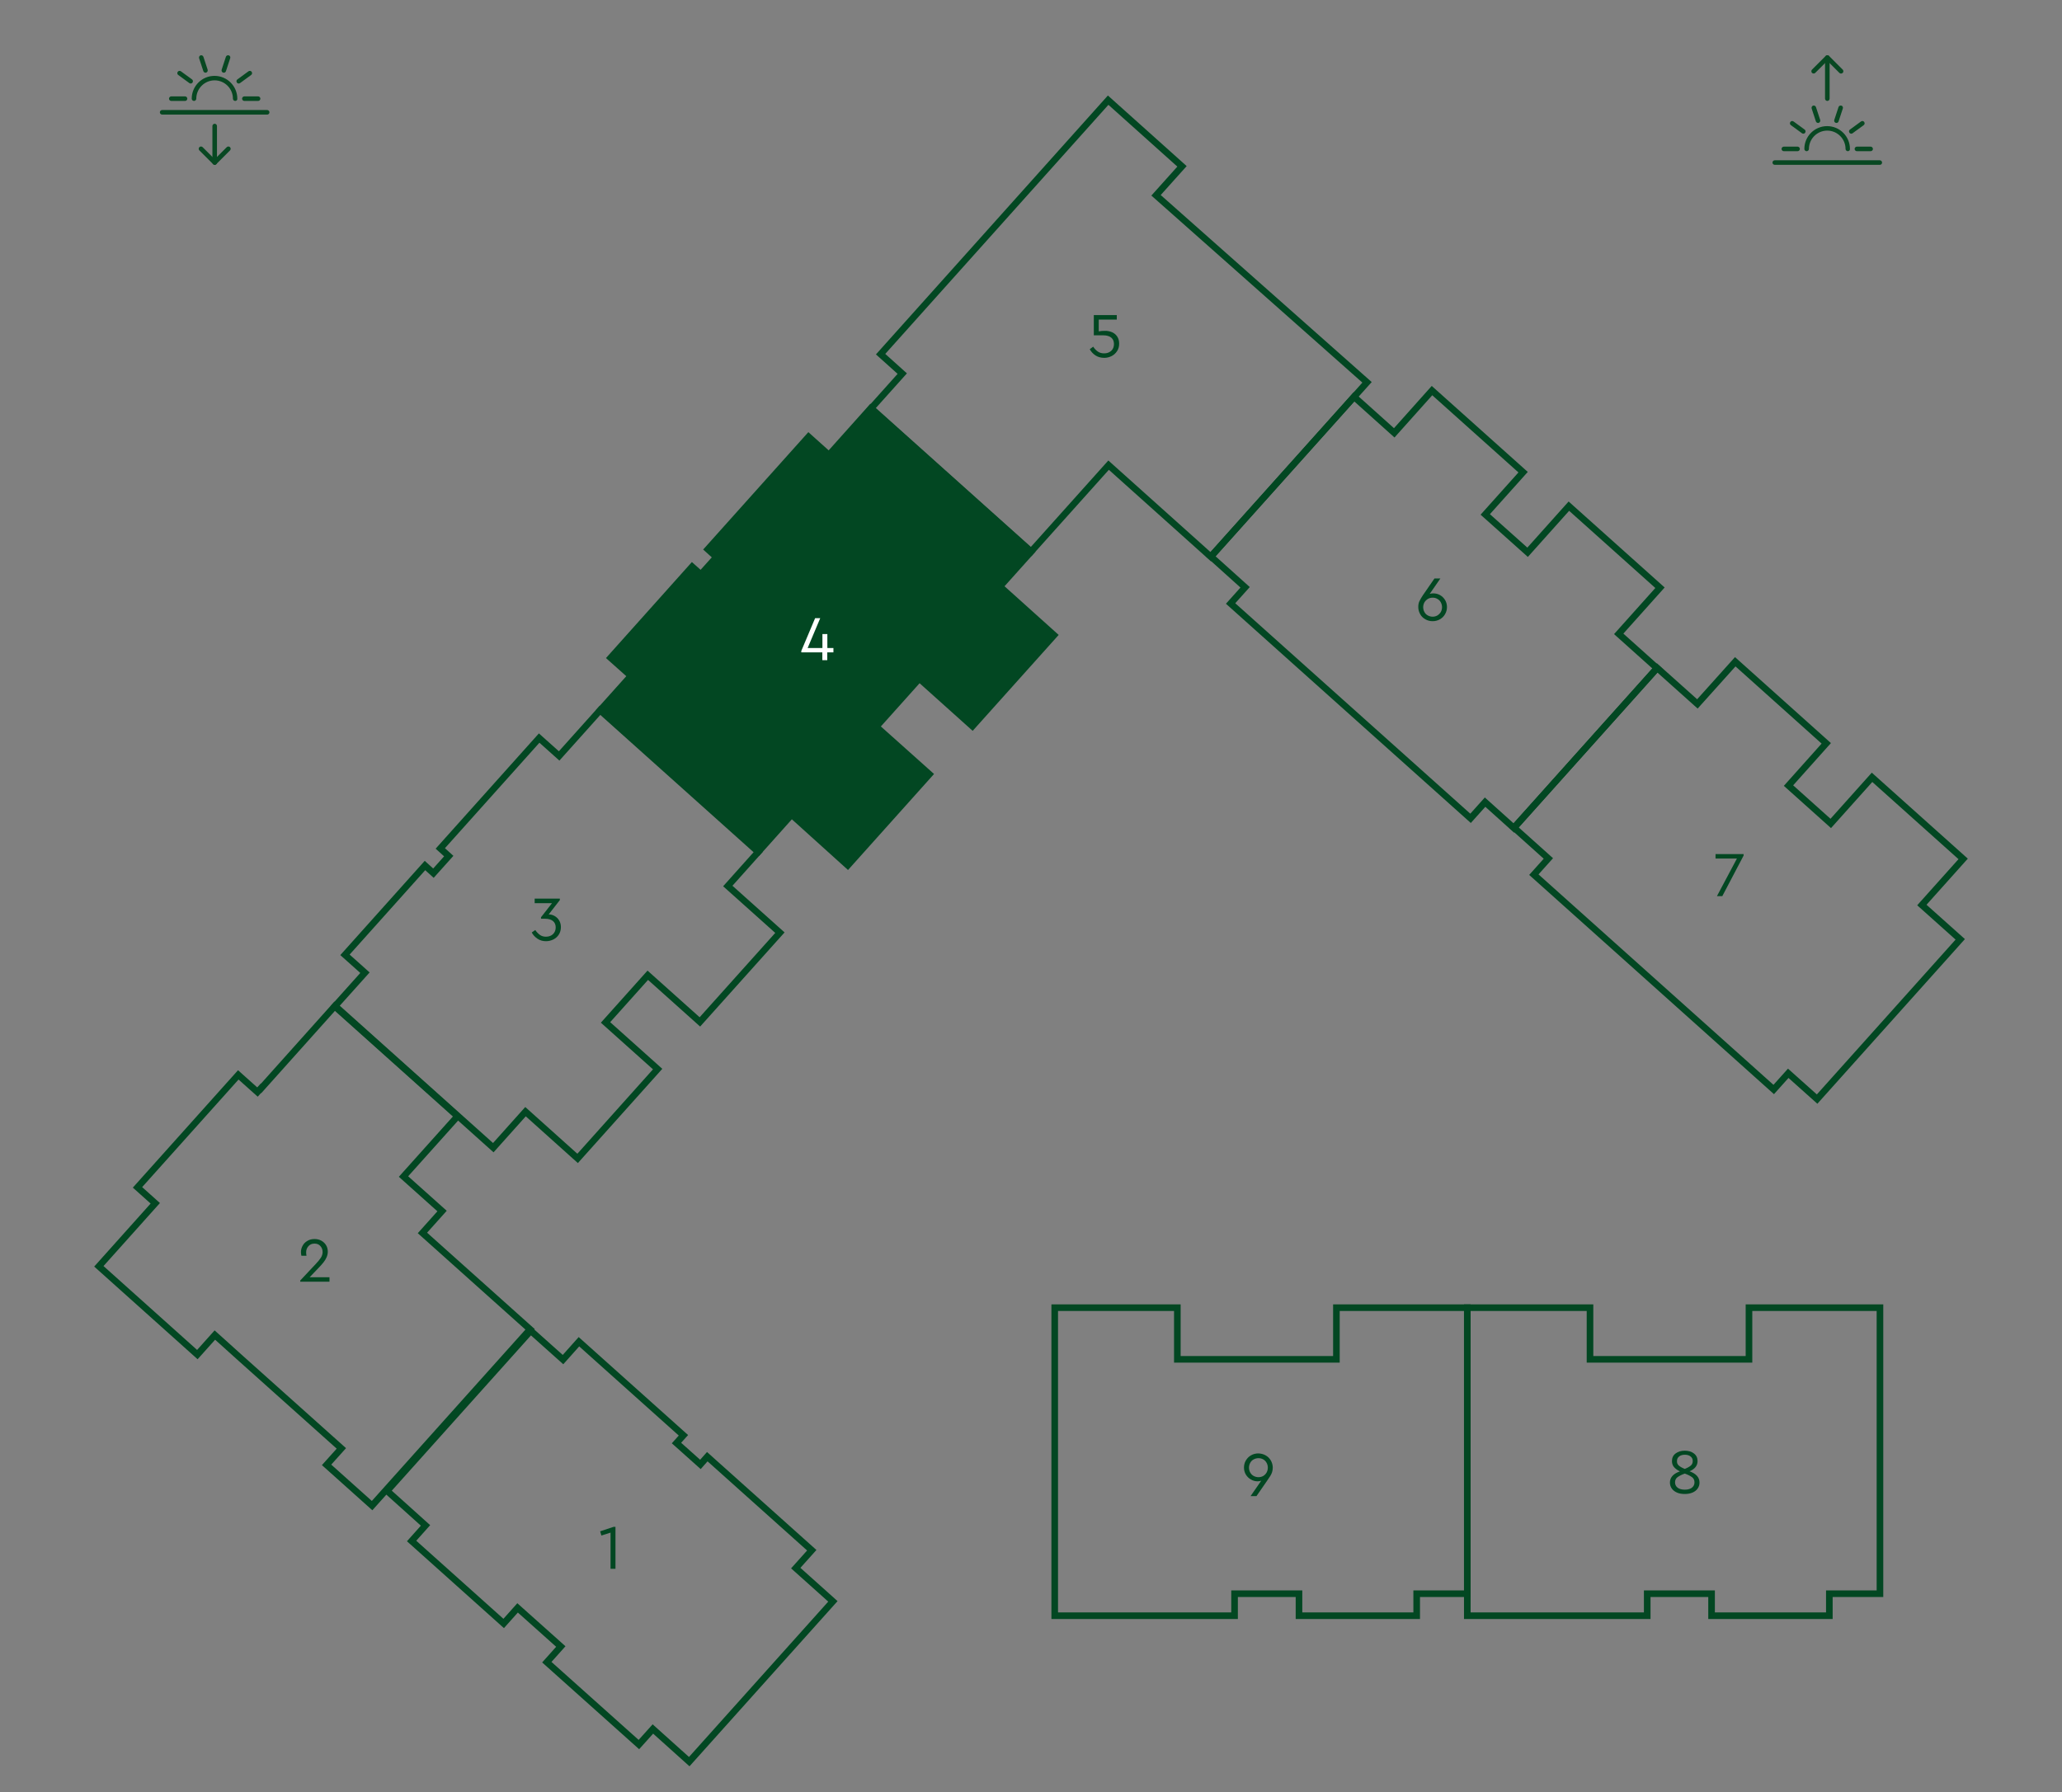 <?xml version="1.0" encoding="utf-8"?>
<!-- Generator: Adobe Illustrator 28.1.0, SVG Export Plug-In . SVG Version: 6.00 Build 0)  -->
<svg version="1.1" id="Слой_1" xmlns="http://www.w3.org/2000/svg" xmlns:xlink="http://www.w3.org/1999/xlink" x="0px" y="0px"
	 viewBox="0 0 234.25 203.62" style="enable-background:new 0 0 234.25 203.62;" xml:space="preserve">
<rect x="0" y="0" width="234.25" height="203.62" fill="#808080" stroke="none"/>
<style type="text/css">
	.st0{fill:#024722;stroke:#024722;stroke-width:0.75;stroke-miterlimit:10;}
	.st1{fill:none;stroke:#024722;stroke-width:0.75;stroke-miterlimit:10;}
	.st2{fill:#084822;}
	.st3{fill:#024722;}
	.st4{fill:#FFFFFF;}
</style>
<polygon class="st0" points="110.47,82.51 119.74,72.17 113.59,66.64 117.12,62.7 98.91,46.4 94.17,51.7 91.86,49.63 80.41,62.41 
	81.39,63.3 79.62,65.27 78.63,64.39 69.37,74.74 71.68,76.8 68.22,80.66 86.2,96.73 89.93,92.56 96.31,98.32 105.58,87.97 
	99.54,82.57 104.44,77.1 "/>
<g>
	<path class="st2" d="M26.72,11.47c-0.14,0-0.26-0.12-0.26-0.26c0-1.14-0.93-2.08-2.08-2.08c-1.14,0-2.08,0.93-2.08,2.08
		c0,0.14-0.12,0.26-0.26,0.26c-0.14,0-0.26-0.12-0.26-0.26c0-1.43,1.16-2.59,2.59-2.59s2.59,1.16,2.59,2.59
		C26.98,11.35,26.87,11.47,26.72,11.47"/>
	<path class="st2" d="M30.36,13.02H18.42c-0.14,0-0.26-0.12-0.26-0.26s0.12-0.26,0.26-0.26h11.93c0.14,0,0.26,0.12,0.26,0.26
		S30.5,13.02,30.36,13.02"/>
	<path class="st2" d="M29.32,11.47h-1.56c-0.14,0-0.26-0.12-0.26-0.26s0.12-0.26,0.26-0.26h1.56c0.14,0,0.26,0.12,0.26,0.26
		S29.46,11.47,29.32,11.47"/>
	<path class="st2" d="M21.02,11.47h-1.56c-0.14,0-0.26-0.12-0.26-0.26s0.12-0.26,0.26-0.26h1.56c0.14,0,0.26,0.12,0.26,0.26
		S21.16,11.47,21.02,11.47"/>
	<path class="st2" d="M27.12,9.49c-0.08,0-0.16-0.04-0.21-0.11c-0.08-0.12-0.06-0.28,0.06-0.36l1.26-0.92
		c0.12-0.08,0.28-0.06,0.36,0.06c0.08,0.12,0.06,0.28-0.06,0.36l-1.26,0.92C27.22,9.47,27.17,9.49,27.12,9.49"/>
	<path class="st2" d="M21.66,9.49c-0.05,0-0.11-0.02-0.15-0.05l-1.26-0.92c-0.12-0.08-0.14-0.25-0.06-0.36
		c0.08-0.12,0.25-0.14,0.36-0.06l1.26,0.92c0.12,0.08,0.14,0.25,0.06,0.36C21.82,9.45,21.74,9.49,21.66,9.49"/>
	<path class="st2" d="M25.43,8.26c-0.03,0-0.05,0-0.08-0.01c-0.14-0.04-0.21-0.19-0.17-0.33l0.48-1.46
		c0.04-0.14,0.19-0.21,0.33-0.17c0.14,0.04,0.21,0.19,0.16,0.33l-0.48,1.46C25.64,8.19,25.54,8.26,25.43,8.26"/>
	<path class="st2" d="M23.35,8.26c-0.11,0-0.21-0.07-0.25-0.18l-0.48-1.46c-0.04-0.14,0.03-0.28,0.16-0.33
		c0.14-0.04,0.28,0.03,0.33,0.17l0.48,1.46c0.04,0.14-0.03,0.28-0.17,0.33C23.4,8.26,23.37,8.26,23.35,8.26"/>
	<path class="st2" d="M24.39,18.73c-0.07,0-0.13-0.03-0.18-0.08l-1.56-1.56c-0.1-0.1-0.1-0.27,0-0.37c0.1-0.1,0.27-0.1,0.37,0
		l1.37,1.37l1.37-1.37c0.1-0.1,0.27-0.1,0.37,0c0.1,0.1,0.1,0.27,0,0.37l-1.56,1.56C24.52,18.71,24.45,18.73,24.39,18.73"/>
	<path class="st2" d="M24.39,18.73c-0.14,0-0.26-0.12-0.26-0.26v-4.15c0-0.14,0.12-0.26,0.26-0.26c0.14,0,0.26,0.12,0.26,0.26v4.15
		C24.65,18.62,24.53,18.73,24.39,18.73"/>
</g>
<g>
	<path class="st2" d="M209.92,17.18c-0.14,0-0.26-0.12-0.26-0.26c0-1.14-0.93-2.08-2.08-2.08c-1.14,0-2.08,0.93-2.08,2.08
		c0,0.14-0.12,0.26-0.26,0.26c-0.14,0-0.26-0.12-0.26-0.26c0-1.43,1.16-2.59,2.59-2.59c1.43,0,2.59,1.16,2.59,2.59
		C210.18,17.06,210.06,17.18,209.92,17.18"/>
	<path class="st2" d="M213.55,18.73h-11.93c-0.14,0-0.26-0.12-0.26-0.26c0-0.14,0.12-0.26,0.26-0.26h11.93
		c0.14,0,0.26,0.12,0.26,0.26C213.81,18.62,213.7,18.73,213.55,18.73"/>
	<path class="st2" d="M212.51,17.18h-1.56c-0.14,0-0.26-0.12-0.26-0.26s0.12-0.26,0.26-0.26h1.56c0.14,0,0.26,0.12,0.26,0.26
		S212.66,17.18,212.51,17.18"/>
	<path class="st2" d="M204.21,17.18h-1.56c-0.14,0-0.26-0.12-0.26-0.26s0.12-0.26,0.26-0.26h1.56c0.14,0,0.26,0.12,0.26,0.26
		S204.36,17.18,204.21,17.18"/>
	<path class="st2" d="M210.31,15.19c-0.08,0-0.16-0.04-0.21-0.11c-0.08-0.12-0.06-0.28,0.06-0.36l1.26-0.92
		c0.12-0.08,0.28-0.06,0.36,0.06c0.08,0.12,0.06,0.28-0.06,0.36l-1.26,0.92C210.42,15.18,210.37,15.19,210.31,15.19"/>
	<path class="st2" d="M204.86,15.19c-0.05,0-0.11-0.02-0.15-0.05l-1.26-0.92c-0.12-0.08-0.14-0.25-0.06-0.36
		c0.08-0.12,0.25-0.14,0.36-0.06l1.26,0.92c0.12,0.08,0.14,0.25,0.06,0.36C205.02,15.16,204.94,15.19,204.86,15.19"/>
	<path class="st2" d="M208.63,13.97c-0.03,0-0.05,0-0.08-0.01c-0.14-0.04-0.21-0.19-0.17-0.33l0.48-1.46
		c0.04-0.14,0.19-0.21,0.33-0.17c0.14,0.04,0.21,0.19,0.16,0.33l-0.48,1.46C208.84,13.9,208.74,13.97,208.63,13.97"/>
	<path class="st2" d="M206.54,13.97c-0.11,0-0.21-0.07-0.25-0.18l-0.48-1.46c-0.04-0.14,0.03-0.28,0.16-0.33
		c0.14-0.04,0.28,0.03,0.33,0.17l0.48,1.46c0.04,0.14-0.03,0.28-0.17,0.33C206.6,13.96,206.57,13.97,206.54,13.97"/>
	<path class="st2" d="M209.14,8.36c-0.07,0-0.13-0.03-0.18-0.08l-1.37-1.37l-1.37,1.37c-0.1,0.1-0.27,0.1-0.37,0
		c-0.1-0.1-0.1-0.27,0-0.37l1.56-1.56c0.1-0.1,0.27-0.1,0.37,0l1.56,1.56c0.1,0.1,0.1,0.27,0,0.37
		C209.28,8.33,209.21,8.36,209.14,8.36"/>
	<path class="st2" d="M207.59,11.47c-0.14,0-0.26-0.12-0.26-0.26V6.54c0-0.14,0.12-0.26,0.26-0.26c0.14,0,0.26,0.12,0.26,0.26v4.67
		C207.85,11.35,207.73,11.47,207.59,11.47"/>
</g>
<g>
	<path class="st3" d="M69.92,173.48v4.77h-0.56v-4.11l-1.04,0.33l-0.14-0.48l1.53-0.51H69.92z"/>
</g>
<g>
	<path class="st3" d="M37.43,145.12v0.51h-3.32v-0.14l1.7-1.81c0.29-0.3,0.5-0.56,0.64-0.77c0.13-0.21,0.2-0.43,0.2-0.65
		c0-0.26-0.08-0.49-0.25-0.68s-0.39-0.28-0.67-0.28c-0.29,0-0.52,0.1-0.69,0.29c-0.17,0.19-0.26,0.42-0.26,0.69
		c0,0.13,0.01,0.27,0.04,0.4h-0.58c-0.03-0.13-0.05-0.27-0.05-0.42c0-0.25,0.06-0.49,0.19-0.72c0.12-0.23,0.3-0.41,0.54-0.55
		c0.23-0.14,0.5-0.21,0.81-0.21c0.29,0,0.55,0.06,0.78,0.19c0.23,0.13,0.41,0.3,0.54,0.52s0.19,0.46,0.19,0.73
		c0,0.22-0.05,0.43-0.14,0.64c-0.09,0.2-0.2,0.39-0.34,0.56c-0.13,0.17-0.31,0.37-0.52,0.59l-1.06,1.11H37.43z"/>
</g>
<g>
	<path class="st3" d="M63.01,104.08c0.21,0.12,0.38,0.28,0.51,0.5c0.13,0.21,0.2,0.47,0.2,0.76c0,0.32-0.08,0.6-0.23,0.84
		s-0.36,0.43-0.62,0.56c-0.26,0.13-0.54,0.2-0.84,0.2c-0.37,0-0.69-0.09-0.97-0.28s-0.5-0.42-0.65-0.71l0.4-0.28
		c0.15,0.23,0.33,0.41,0.52,0.55c0.19,0.14,0.42,0.21,0.69,0.21c0.33,0,0.6-0.1,0.8-0.29s0.31-0.45,0.31-0.77
		c0-0.31-0.11-0.55-0.31-0.72c-0.21-0.17-0.51-0.26-0.89-0.26h-0.47v-0.17l1.25-1.6h-1.97v-0.52h2.86v0.17l-1.27,1.63
		C62.57,103.89,62.8,103.96,63.01,104.08z"/>
</g>
<g>
	<path class="st4" d="M94.67,74.12h-0.69v0.89h-0.56v-0.89h-2.39v-0.16l1.57-3.72h0.58l-1.43,3.39h1.68v-1.59h0.56v1.59h0.69V74.12z
		"/>
</g>
<g>
	<path class="st3" d="M126.32,37.74c0.25,0.11,0.45,0.27,0.6,0.5s0.22,0.49,0.22,0.82c0,0.32-0.08,0.6-0.24,0.84
		s-0.36,0.43-0.62,0.56c-0.26,0.13-0.54,0.2-0.83,0.2c-0.38,0-0.71-0.09-0.99-0.27c-0.28-0.18-0.5-0.42-0.66-0.71l0.39-0.29
		c0.15,0.23,0.32,0.41,0.52,0.55c0.2,0.14,0.44,0.21,0.73,0.21c0.32,0,0.59-0.1,0.8-0.29s0.31-0.45,0.31-0.77
		c0-0.31-0.1-0.56-0.31-0.73c-0.21-0.17-0.51-0.26-0.9-0.26h-1.08V35.8h2.61v0.51h-2.05v1.34c0.22-0.04,0.45-0.06,0.68-0.06
		C125.8,37.58,126.07,37.64,126.32,37.74z"/>
</g>
<g>
	<path class="st3" d="M163.6,67.62c0.24,0.14,0.43,0.33,0.57,0.56c0.14,0.24,0.21,0.5,0.21,0.79c0,0.3-0.07,0.57-0.22,0.82
		c-0.14,0.25-0.34,0.44-0.59,0.58c-0.25,0.14-0.52,0.21-0.82,0.21c-0.29,0-0.57-0.07-0.82-0.21c-0.25-0.14-0.45-0.33-0.59-0.58
		c-0.14-0.25-0.22-0.52-0.22-0.82c0-0.25,0.04-0.47,0.13-0.66c0.09-0.19,0.23-0.43,0.42-0.72c0.02-0.03,0.04-0.06,0.06-0.08
		c0.01-0.02,0.03-0.05,0.04-0.06l1.19-1.72h0.67l-1.21,1.75c0.12-0.04,0.25-0.06,0.4-0.06C163.11,67.42,163.37,67.49,163.6,67.62z
		 M162.75,70.07c0.2,0,0.38-0.05,0.54-0.14c0.16-0.1,0.29-0.23,0.39-0.39c0.09-0.17,0.14-0.35,0.14-0.55c0-0.2-0.05-0.38-0.14-0.55
		c-0.09-0.17-0.22-0.3-0.39-0.39c-0.16-0.1-0.34-0.14-0.54-0.14c-0.2,0-0.38,0.05-0.54,0.14c-0.16,0.1-0.29,0.23-0.39,0.39
		c-0.09,0.17-0.14,0.35-0.14,0.55c0,0.2,0.05,0.39,0.14,0.55c0.09,0.17,0.22,0.3,0.39,0.39C162.38,70.02,162.56,70.07,162.75,70.07z
		"/>
</g>
<g>
	<path class="st3" d="M198.08,97.04v0.17l-2.42,4.61h-0.61l2.27-4.27h-2.43v-0.51H198.08z"/>
</g>
<g>
	<path class="st3" d="M143.78,165.36c0.25,0.14,0.44,0.33,0.59,0.58c0.14,0.25,0.22,0.52,0.22,0.82c0,0.19-0.03,0.36-0.08,0.52
		c-0.06,0.16-0.12,0.3-0.2,0.42c-0.07,0.12-0.2,0.31-0.38,0.57l-1.19,1.72h-0.67l1.21-1.75c-0.12,0.04-0.25,0.07-0.41,0.07
		c-0.27,0-0.53-0.07-0.77-0.21c-0.24-0.14-0.43-0.33-0.57-0.56c-0.14-0.24-0.21-0.5-0.21-0.79c0-0.3,0.07-0.57,0.22-0.82
		c0.15-0.25,0.34-0.44,0.59-0.58c0.25-0.14,0.52-0.21,0.82-0.21C143.26,165.15,143.53,165.22,143.78,165.36z M142.97,167.84
		c0.2,0,0.38-0.05,0.54-0.14c0.16-0.1,0.29-0.23,0.38-0.39c0.09-0.17,0.14-0.35,0.14-0.55c0-0.2-0.05-0.39-0.14-0.55
		c-0.09-0.17-0.22-0.3-0.38-0.39c-0.16-0.09-0.34-0.14-0.54-0.14c-0.2,0-0.38,0.05-0.55,0.14c-0.17,0.09-0.3,0.22-0.39,0.39
		c-0.09,0.17-0.14,0.35-0.14,0.55c0,0.2,0.05,0.39,0.14,0.55s0.22,0.3,0.39,0.39C142.59,167.79,142.77,167.84,142.97,167.84z"/>
</g>
<g>
	<path class="st3" d="M193.07,168.45c0,0.26-0.07,0.48-0.21,0.68s-0.33,0.35-0.59,0.46s-0.55,0.16-0.88,0.16
		c-0.33,0-0.63-0.05-0.88-0.16c-0.25-0.11-0.45-0.26-0.59-0.46c-0.14-0.2-0.21-0.42-0.21-0.68c0-0.58,0.38-1.01,1.14-1.27
		c-0.29-0.13-0.51-0.3-0.67-0.48s-0.24-0.42-0.24-0.69c0-0.37,0.14-0.66,0.42-0.87c0.28-0.21,0.62-0.31,1.04-0.31
		c0.41,0,0.75,0.1,1.03,0.31c0.28,0.21,0.42,0.5,0.42,0.87c0,0.51-0.3,0.9-0.91,1.16C192.69,167.44,193.07,167.87,193.07,168.45z
		 M191.4,169.26c0.35,0,0.62-0.08,0.81-0.23c0.19-0.15,0.29-0.35,0.29-0.6s-0.09-0.45-0.28-0.59s-0.46-0.28-0.82-0.41
		c-0.37,0.13-0.64,0.27-0.83,0.41c-0.19,0.14-0.28,0.34-0.28,0.59c0,0.25,0.1,0.45,0.29,0.6S191.05,169.26,191.4,169.26z
		 M190.72,166.52c0.15,0.13,0.37,0.26,0.68,0.38c0.3-0.12,0.53-0.25,0.68-0.38c0.15-0.13,0.22-0.3,0.22-0.51
		c0-0.23-0.08-0.4-0.25-0.53c-0.17-0.13-0.38-0.19-0.64-0.19c-0.27,0-0.48,0.06-0.65,0.19c-0.17,0.13-0.25,0.31-0.25,0.53
		C190.5,166.22,190.57,166.39,190.72,166.52z"/>
</g>
<polygon class="st1" points="79.51,116.11 88.6,105.97 82.68,100.67 86.14,96.8 68.17,80.7 63.52,85.89 61.25,83.86 50.02,96.4 
	50.98,97.27 49.24,99.21 48.28,98.34 39.19,108.49 41.46,110.52 38.07,114.3 56.04,130.4 59.7,126.31 65.62,131.62 74.71,121.47 
	68.79,116.17 73.59,110.81 "/>
<polygon class="st1" points="60.22,151.04 47.99,140.09 50.22,137.6 45.84,133.68 51.98,126.83 38.02,114.33 29.66,123.67 
	29.64,123.65 29.25,124.08 27.07,122.13 15.62,134.91 17.64,136.72 11.23,143.88 22.42,153.91 24.41,151.69 27.34,154.33 
	27.34,154.33 38.78,164.57 37.1,166.44 42.27,171.07 53.72,158.29 53.72,158.29 "/>
<polygon class="st1" points="155.3,43.44 131.33,22.19 134.28,18.9 125.89,11.38 100.04,40.24 102.5,42.45 98.97,46.39 
	117.14,62.67 125.94,52.85 137.55,63.26 "/>
<polygon class="st1" points="188.58,66.78 178.23,57.51 173.54,62.75 168.73,58.45 173.03,53.65 162.68,44.38 158.39,49.18 
	153.82,45.08 137.56,63.23 141.45,66.73 139.8,68.57 167.06,92.98 168.71,91.14 171.98,94.08 188.24,75.92 183.89,72.02 "/>
<polygon class="st1" points="223.02,97.59 212.67,88.32 207.98,93.56 203.18,89.26 207.47,84.46 197.13,75.19 192.83,79.98 
	188.26,75.89 172,94.04 175.9,97.54 174.25,99.38 201.5,123.79 203.15,121.95 206.43,124.88 222.69,106.73 218.33,102.83 "/>
<polygon class="st1" points="94.62,181.95 90.4,178.17 92.22,176.14 80.35,165.51 79.57,166.39 76.85,163.96 77.64,163.08 
	65.77,152.45 63.96,154.48 60.29,151.2 43.98,169.4 48.34,173.32 46.76,175.09 57.22,184.46 58.8,182.69 63.71,187.08 62.12,188.86 
	72.58,198.22 74.17,196.45 78.3,200.16 "/>
<polygon class="st1" points="151.82,148.58 151.82,154.45 133.75,154.45 133.75,148.58 119.82,148.58 119.82,154.45 119.82,156.95 
	119.82,175.2 119.82,181.08 119.82,183.58 140.25,183.58 140.25,181.08 147.57,181.08 147.57,183.58 160.94,183.58 160.94,181.08 
	166.69,181.08 166.69,175.2 166.69,154.45 166.69,148.58 "/>
<polygon class="st1" points="198.69,148.58 198.69,154.45 180.63,154.45 180.63,148.58 166.69,148.58 166.69,154.45 166.69,156.95 
	166.69,175.2 166.69,181.08 166.69,183.58 187.13,183.58 187.13,181.08 194.44,181.08 194.44,183.58 207.82,183.58 207.82,181.08 
	213.57,181.08 213.57,175.2 213.57,154.45 213.57,148.58 "/>
</svg>
